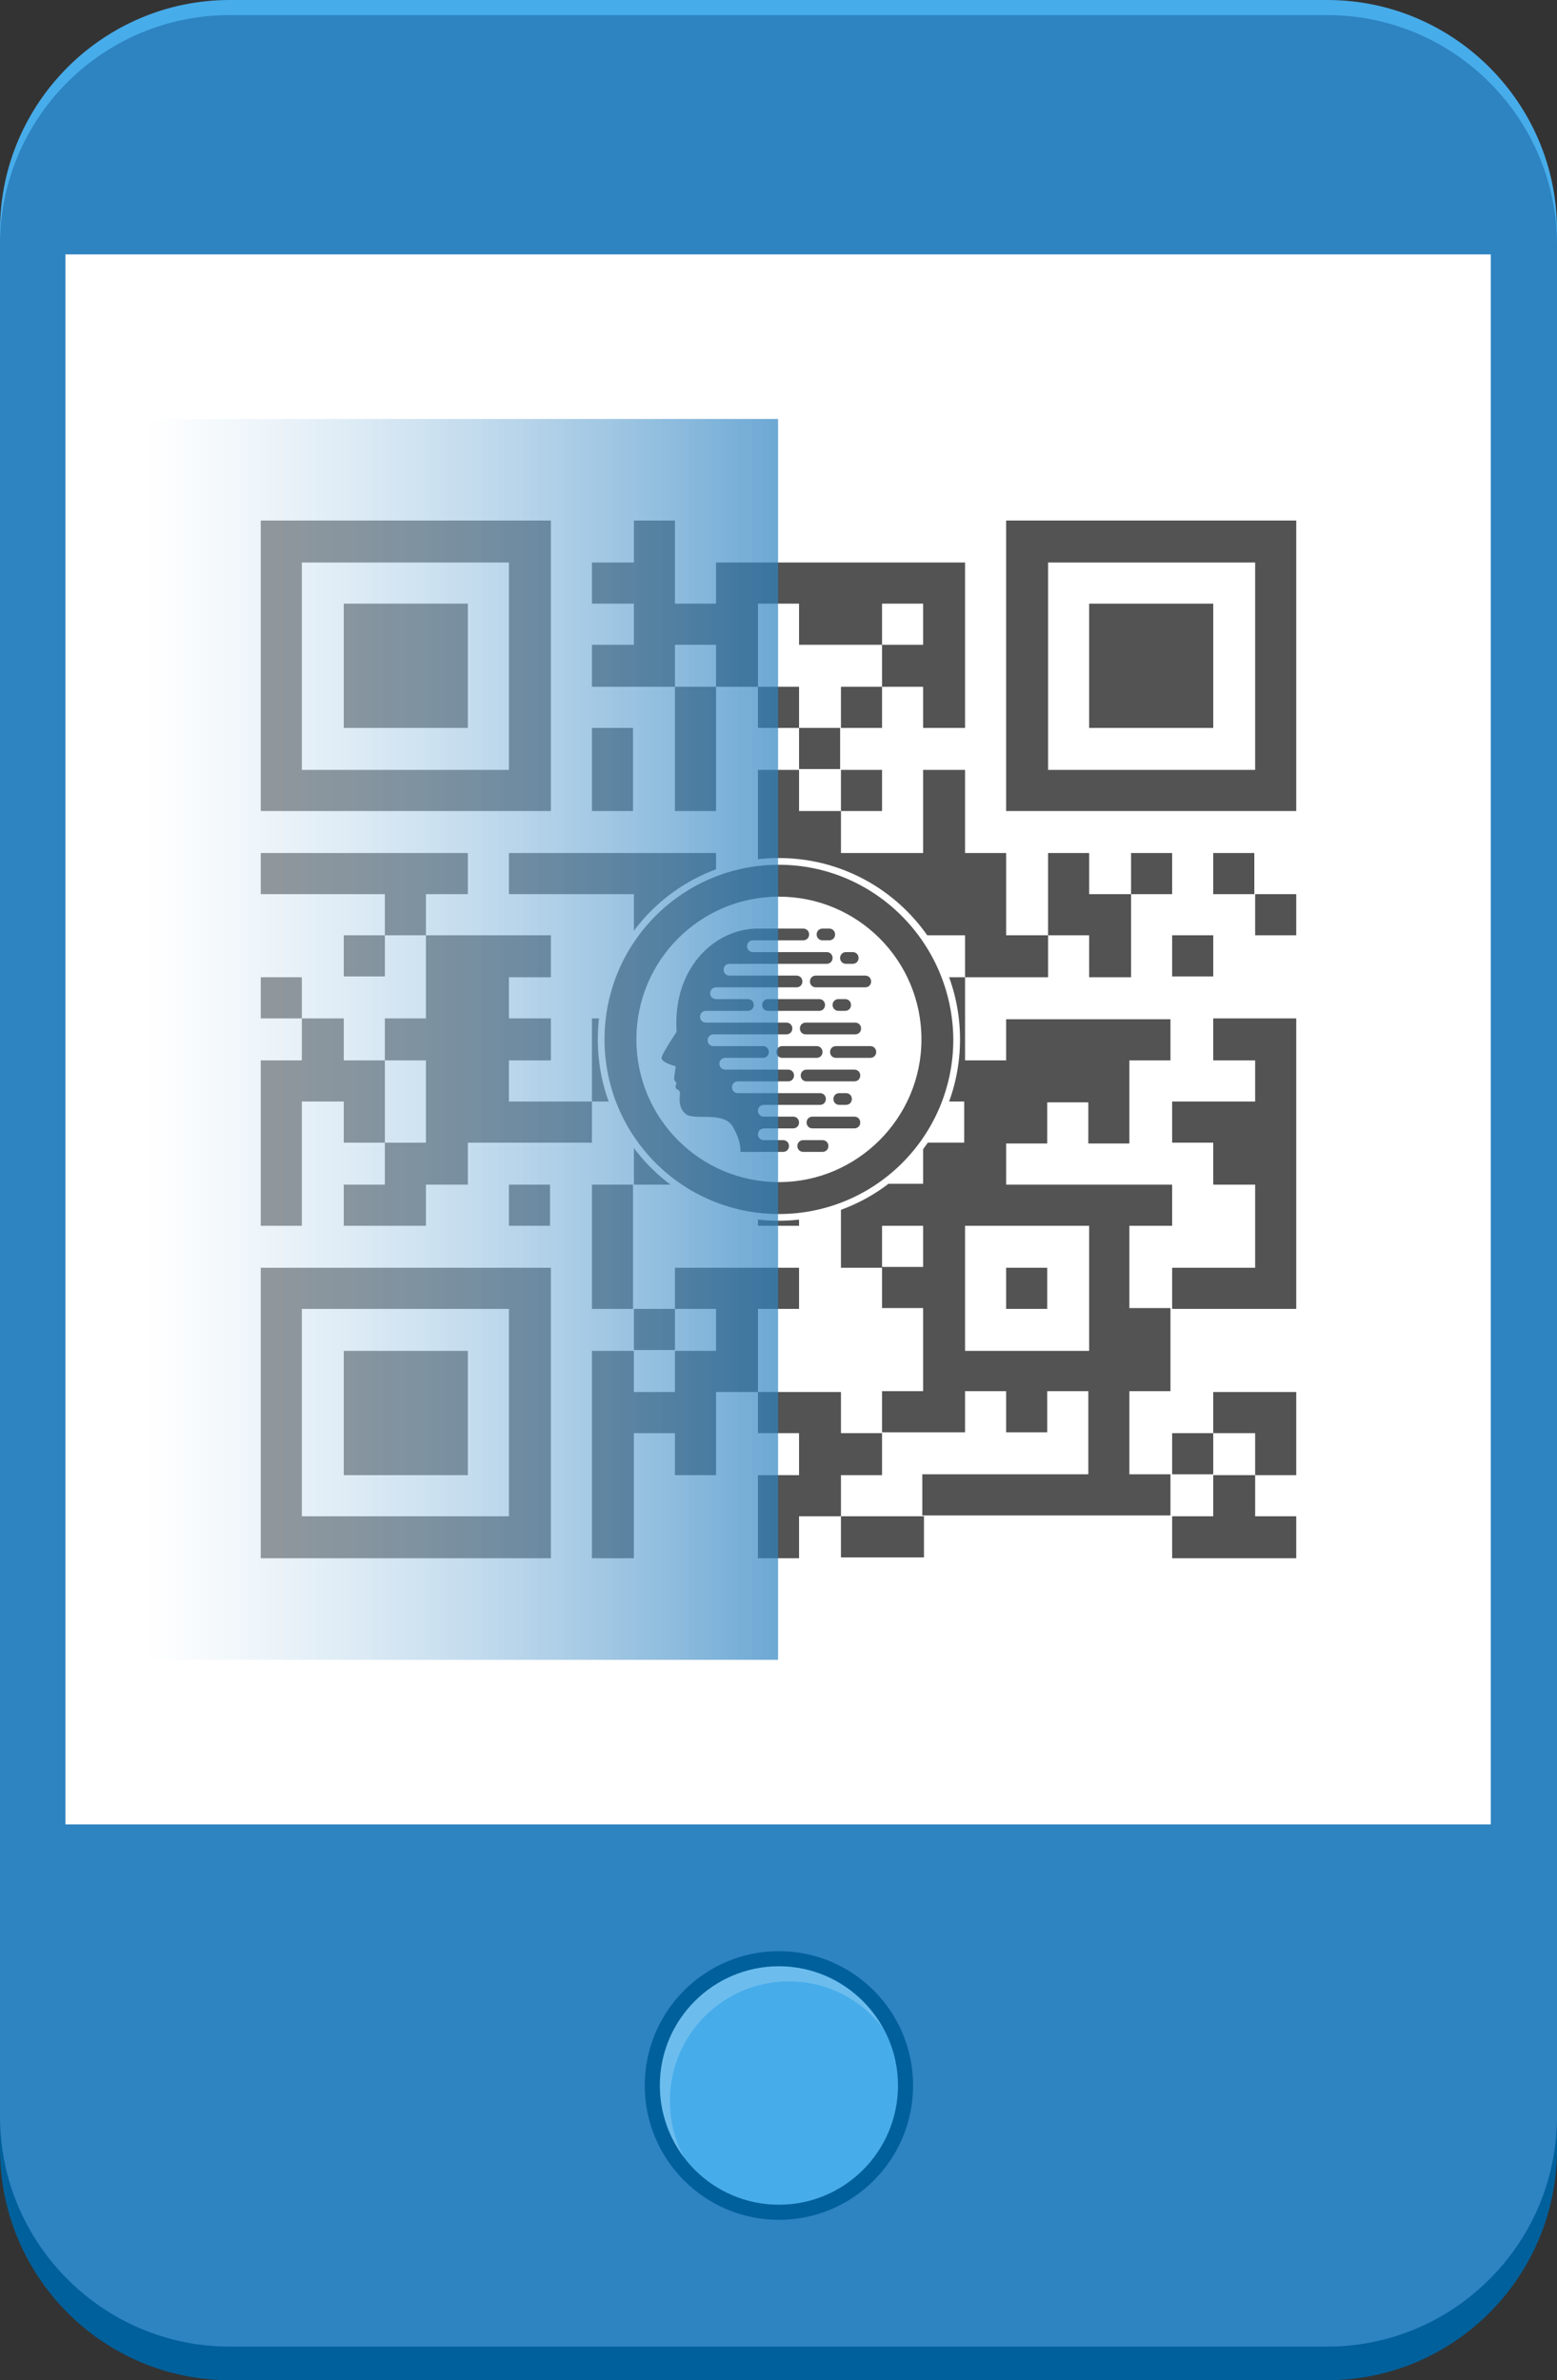 <svg width="242" height="370" viewBox="0 0 242 370" fill="none" xmlns="http://www.w3.org/2000/svg">
<rect x="0" y="0" width="242" height="370" fill="#333333" stroke="none"/>
<g clip-path="url(#clip0_2439_1556)">
<path d="M206.293 362.561H35.707C16.029 362.561 0 346.508 0 326.67V35.76C0 16.053 16.029 0 35.707 0H206.293C225.971 0 242 16.053 242 35.76V326.67C242 346.508 225.971 362.561 206.293 362.561Z" fill="#47ACEA"/>
<path d="M206.293 370H35.707C16.029 370 0 353.947 0 334.109V43.199C0 23.492 16.029 7.439 35.707 7.439H206.293C225.971 7.439 242 23.492 242 43.199V334.109C242 353.947 225.971 370 206.293 370Z" fill="#00609B"/>
<path d="M206.293 364.78H35.707C16.029 364.78 0 348.727 0 329.019V38.109C0 18.272 16.029 2.349 35.707 2.349H206.293C225.971 2.349 242 18.402 242 38.109V329.019C242 348.727 225.971 364.78 206.293 364.78Z" fill="#2E83C1"/>
<path d="M231.705 39.545H10.165V283.601H231.705V39.545Z" fill="white"/>
<path d="M85.619 80.917H40.529V126.074H85.619V80.917ZM79.103 119.679H46.914V87.443H79.103V119.679Z" fill="#535353"/>
<path d="M72.717 93.838H53.43V113.153H72.717V93.838Z" fill="#535353"/>
<path d="M156.381 80.917V126.074H201.471V80.917H156.381ZM195.086 119.679H162.897V87.443H195.086V119.679Z" fill="#535353"/>
<path d="M188.57 93.838H169.283V113.153H188.57V93.838Z" fill="#535353"/>
<path d="M40.529 242.229H85.619V197.072H40.529V242.229ZM46.914 203.467H79.103V235.704H46.914V203.467Z" fill="#535353"/>
<path d="M72.717 209.993H53.43V229.309H72.717V209.993Z" fill="#535353"/>
<path d="M143.61 235.704H130.709V242.099H143.61V235.704Z" fill="#535353"/>
<path d="M98.39 184.152H92.004V203.467H98.39V184.152Z" fill="#535353"/>
<path d="M124.193 203.467V197.072H104.906V203.467H111.291V209.993H104.906V216.388H98.52V209.993H92.004V242.229H98.52V222.783H104.906V229.309H111.291V216.388H117.807V203.467H124.193Z" fill="#535353"/>
<path d="M72.717 138.995V132.6H40.529V138.995H59.816V145.39H66.201V138.995H72.717Z" fill="#535353"/>
<path d="M59.816 145.39H53.43V151.785H59.816V145.39Z" fill="#535353"/>
<path d="M46.914 151.915H40.529V158.31H46.914V151.915Z" fill="#535353"/>
<path d="M53.43 164.836V158.31H46.914V164.836H40.529V190.547H46.914V171.231H53.43V177.626H59.816V164.836H53.43Z" fill="#535353"/>
<path d="M98.39 113.153H92.004V126.074H98.39V113.153Z" fill="#535353"/>
<path d="M85.489 184.152H79.103V190.547H85.489V184.152Z" fill="#535353"/>
<path d="M79.103 164.836H85.619V158.31H79.103V151.915H85.619V145.39H66.201V158.31H59.816V164.836H66.201V177.626H59.816V184.152H53.43V190.547H66.201V184.152H72.717V177.626H92.004V171.231H79.103V164.836Z" fill="#535353"/>
<path d="M188.57 235.704H182.184V242.229H201.471V235.704H195.086V229.309H188.57V235.704Z" fill="#535353"/>
<path d="M188.57 222.783H182.184V229.178H188.57V222.783Z" fill="#535353"/>
<path d="M195.086 229.309H201.471V216.388H188.57V222.783H195.086V229.309Z" fill="#535353"/>
<path d="M194.955 132.6H188.57V138.995H194.955V132.6Z" fill="#535353"/>
<path d="M124.193 177.626H117.807V190.547H124.193V177.626Z" fill="#535353"/>
<path d="M162.767 197.072H156.381V203.467H162.767V197.072Z" fill="#535353"/>
<path d="M130.578 158.31H124.193V164.705H130.578V158.31Z" fill="#535353"/>
<path d="M149.996 151.915H162.897V145.39H156.381V132.6H149.996V119.679H143.48V132.6H130.709V126.074H124.193V119.679H117.807V138.995H137.094V145.39H149.996V151.915Z" fill="#535353"/>
<path d="M175.799 190.547H182.184V184.152H156.381V177.757H162.767V171.362H169.152V177.757H175.538V164.836H181.924V158.441H156.381V164.836H149.996V151.915H143.61V158.31H137.225V171.231H124.323V177.626H130.709V197.072H137.094V190.547H143.48V196.942H137.094V203.337H143.48V216.258H137.094V222.653H149.996V216.258H156.381V222.653H162.767V216.258H169.152V229.178H143.35V235.573H181.924V229.178H175.538V216.258H181.924V203.337H175.538V190.547H175.799ZM143.48 177.626V184.021H137.094V177.626H143.48V171.231H149.865V177.626H143.48ZM169.283 209.993H149.996V190.547H169.283V209.993Z" fill="#535353"/>
<path d="M111.291 106.758H104.906V126.074H111.291V106.758Z" fill="#535353"/>
<path d="M124.193 164.836H117.807V171.231H124.193V164.836Z" fill="#535353"/>
<path d="M169.283 151.915H175.799V138.995H169.283V132.6H162.897V145.39H169.283V151.915Z" fill="#535353"/>
<path d="M137.094 229.309V222.783H130.709V216.388H117.807V222.783H124.193V229.309H117.807V242.229H124.193V235.704H130.709V229.309H137.094Z" fill="#535353"/>
<path d="M104.906 177.626H111.291V164.836H104.906V158.31H111.291V164.836H117.807V151.915H130.709V158.31H137.094V145.39H111.291V151.915H104.906V138.995H111.291V132.6H79.103V138.995H98.52V158.31H92.004V171.231H98.52V184.152H104.906V177.626Z" fill="#535353"/>
<path d="M104.906 203.467H98.52V209.862H104.906V203.467Z" fill="#535353"/>
<path d="M201.471 138.995H195.086V145.39H201.471V138.995Z" fill="#535353"/>
<path d="M188.57 145.39H182.184V151.785H188.57V145.39Z" fill="#535353"/>
<path d="M124.193 93.838V100.233H137.094V93.838H143.48V100.233H137.094V106.758H143.48V113.153H149.996V87.443H111.291V93.838H104.906V80.917H98.52V87.443H92.004V93.838H98.52V100.233H92.004V106.758H104.906V100.233H111.291V106.758H117.807V93.838H124.193Z" fill="#535353"/>
<path d="M137.094 106.758H130.709V113.153H137.094V106.758Z" fill="#535353"/>
<path d="M124.193 106.758H117.807V113.153H124.193V106.758Z" fill="#535353"/>
<path d="M130.578 113.153H124.193V119.549H130.578V113.153Z" fill="#535353"/>
<path d="M137.094 119.679H130.709V126.074H137.094V119.679Z" fill="#535353"/>
<path d="M188.57 164.836H195.086V171.231H182.184V177.626H188.57V184.152H195.086V197.072H182.184V203.467H201.471V158.31H188.57V164.836Z" fill="#535353"/>
<path d="M182.184 132.6H175.799V138.995H182.184V132.6Z" fill="#535353"/>
<path d="M121.065 189.764C136.611 189.764 149.214 177.142 149.214 161.573C149.214 146.004 136.611 133.383 121.065 133.383C105.519 133.383 92.916 146.004 92.916 161.573C92.916 177.142 105.519 189.764 121.065 189.764Z" fill="white"/>
<path d="M121.065 134.427C106.079 134.427 93.959 146.564 93.959 161.573C93.959 176.582 106.079 188.72 121.065 188.72C136.052 188.72 148.171 176.582 148.171 161.573C148.041 146.564 135.921 134.427 121.065 134.427ZM121.065 183.76C108.815 183.76 98.911 173.841 98.911 161.573C98.911 149.305 108.815 139.386 121.065 139.386C133.315 139.386 143.219 149.305 143.219 161.573C143.219 173.841 133.185 183.76 121.065 183.76Z" fill="#535353"/>
<path d="M127.842 146.173H128.884C129.405 146.173 129.796 145.781 129.796 145.259C129.796 144.737 129.405 144.346 128.884 144.346H127.842C127.32 144.346 126.929 144.737 126.929 145.259C126.929 145.781 127.32 146.173 127.842 146.173Z" fill="#535353"/>
<path d="M131.491 149.827H132.533C133.054 149.827 133.445 149.436 133.445 148.914C133.445 148.392 133.054 148 132.533 148H131.491C130.969 148 130.578 148.392 130.578 148.914C130.578 149.436 130.969 149.827 131.491 149.827Z" fill="#535353"/>
<path d="M131.36 157.136C131.882 157.136 132.273 156.744 132.273 156.222C132.273 155.7 131.882 155.309 131.36 155.309H130.318C129.796 155.309 129.406 155.7 129.406 156.222C129.406 156.744 129.796 157.136 130.318 157.136H131.36Z" fill="#535353"/>
<path d="M130.448 169.926C129.927 169.926 129.536 170.317 129.536 170.839C129.536 171.362 129.927 171.753 130.448 171.753H131.491C132.012 171.753 132.403 171.362 132.403 170.839C132.403 170.317 132.012 169.926 131.491 169.926H130.448Z" fill="#535353"/>
<path d="M125.887 152.568C125.887 153.09 126.278 153.481 126.799 153.481H134.488C135.009 153.481 135.4 153.09 135.4 152.568C135.4 152.307 135.27 152.046 135.14 151.915C135.009 151.785 134.749 151.654 134.488 151.654H126.799C126.278 151.654 125.887 152.046 125.887 152.568Z" fill="#535353"/>
<path d="M128.233 156.222C128.233 155.7 127.842 155.309 127.32 155.309H119.371C118.85 155.309 118.459 155.7 118.459 156.222C118.459 156.744 118.85 157.136 119.371 157.136H127.32C127.842 157.136 128.233 156.744 128.233 156.222Z" fill="#535353"/>
<path d="M133.836 159.877C133.836 159.355 133.445 158.963 132.924 158.963H125.235C124.714 158.963 124.323 159.355 124.323 159.877C124.323 160.399 124.714 160.79 125.235 160.79H132.924C133.445 160.79 133.836 160.399 133.836 159.877Z" fill="#535353"/>
<path d="M126.929 162.617H121.586C121.065 162.617 120.674 163.009 120.674 163.531C120.674 164.053 121.065 164.444 121.586 164.444H126.929C127.451 164.444 127.842 164.053 127.842 163.531C127.842 163.009 127.451 162.617 126.929 162.617Z" fill="#535353"/>
<path d="M135.27 162.617H129.927C129.405 162.617 129.015 163.009 129.015 163.531C129.015 164.053 129.405 164.444 129.927 164.444H135.27C135.791 164.444 136.182 164.053 136.182 163.531C136.182 163.009 135.791 162.617 135.27 162.617Z" fill="#535353"/>
<path d="M133.706 167.185C133.706 166.663 133.315 166.272 132.794 166.272H125.366C124.844 166.272 124.453 166.663 124.453 167.185C124.453 167.707 124.844 168.099 125.366 168.099H132.794C133.315 168.099 133.706 167.707 133.706 167.185Z" fill="#535353"/>
<path d="M118.719 175.407H123.281C123.802 175.407 124.193 175.016 124.193 174.494C124.193 173.972 123.802 173.58 123.281 173.58H118.719C118.198 173.58 117.807 173.189 117.807 172.667C117.807 172.406 117.938 172.145 118.068 172.014C118.198 171.884 118.459 171.753 118.719 171.753H127.451C127.972 171.753 128.363 171.362 128.363 170.84C128.363 170.317 127.972 169.926 127.451 169.926H114.68C114.158 169.926 113.767 169.534 113.767 169.012C113.767 168.751 113.898 168.49 114.028 168.36C114.158 168.229 114.419 168.099 114.68 168.099H122.499C123.02 168.099 123.411 167.707 123.411 167.185C123.411 166.663 123.02 166.272 122.499 166.272H112.725C112.204 166.272 111.813 165.88 111.813 165.358C111.813 165.097 111.943 164.836 112.073 164.705C112.204 164.575 112.464 164.444 112.725 164.444H115.071H118.589C118.85 164.444 119.11 164.314 119.241 164.183C119.371 164.053 119.501 163.792 119.501 163.531C119.501 163.009 119.11 162.617 118.589 162.617H113.898H110.9C110.379 162.617 109.988 162.226 109.988 161.704C109.988 161.443 110.118 161.182 110.249 161.051C110.379 160.921 110.64 160.79 110.9 160.79H122.238C122.759 160.79 123.15 160.399 123.15 159.877C123.15 159.355 122.759 158.963 122.238 158.963H109.728C109.206 158.963 108.815 158.571 108.815 158.049C108.815 157.788 108.946 157.527 109.076 157.397C109.206 157.266 109.467 157.136 109.728 157.136H112.334H116.243C116.504 157.136 116.765 157.005 116.895 156.875C117.025 156.744 117.156 156.483 117.156 156.222C117.156 155.7 116.765 155.309 116.243 155.309H112.985H111.291C110.77 155.309 110.379 154.917 110.379 154.395C110.379 154.134 110.509 153.873 110.64 153.743C110.77 153.612 111.031 153.482 111.291 153.482H123.802C124.323 153.482 124.714 153.09 124.714 152.568C124.714 152.307 124.584 152.046 124.453 151.915C124.323 151.785 124.062 151.654 123.802 151.654H113.376C112.855 151.654 112.464 151.263 112.464 150.741C112.464 150.48 112.595 150.219 112.725 150.088C112.855 149.958 113.116 149.827 113.376 149.827H128.493C129.015 149.827 129.405 149.436 129.405 148.914C129.405 148.392 129.015 148 128.493 148H117.025C116.504 148 116.113 147.608 116.113 147.086C116.113 146.825 116.243 146.564 116.374 146.434C116.504 146.303 116.765 146.173 117.025 146.173H124.844C125.366 146.173 125.757 145.781 125.757 145.259C125.757 144.737 125.366 144.346 124.844 144.346H117.416C110.77 144.607 104.515 150.741 105.166 160.399C105.166 160.399 102.951 163.661 102.821 164.444C102.821 165.228 105.036 165.75 105.036 165.75C105.036 165.75 104.775 167.446 104.775 167.707C104.775 167.968 105.166 168.36 105.166 168.36C105.166 168.36 104.906 168.882 105.036 169.143C105.166 169.404 105.688 169.404 105.688 169.926C105.688 170.448 105.297 172.145 106.6 173.189C107.903 174.233 112.464 172.667 113.898 175.146C115.331 177.626 115.071 179.062 115.071 179.062H121.717C122.238 179.062 122.629 178.67 122.629 178.148C122.629 177.626 122.238 177.235 121.717 177.235H118.719C118.198 177.235 117.807 176.843 117.807 176.321C117.807 176.06 117.938 175.799 118.068 175.668C118.328 175.538 118.459 175.407 118.719 175.407Z" fill="#535353"/>
<path d="M132.794 173.58H126.278C125.757 173.58 125.366 173.972 125.366 174.494C125.366 175.016 125.757 175.407 126.278 175.407H132.794C133.315 175.407 133.706 175.016 133.706 174.494C133.706 173.972 133.315 173.58 132.794 173.58Z" fill="#535353"/>
<path d="M127.842 177.235H124.844C124.323 177.235 123.932 177.626 123.932 178.148C123.932 178.67 124.323 179.062 124.844 179.062H127.842C128.363 179.062 128.754 178.67 128.754 178.148C128.754 177.626 128.363 177.235 127.842 177.235Z" fill="#535353"/>
<path d="M121.065 345.072C132.581 345.072 141.916 335.723 141.916 324.19C141.916 312.658 132.581 303.309 121.065 303.309C109.55 303.309 100.214 312.658 100.214 324.19C100.214 335.723 109.55 345.072 121.065 345.072Z" fill="#00609B"/>
<path d="M121.065 342.723C131.285 342.723 139.57 334.426 139.57 324.19C139.57 313.955 131.285 305.658 121.065 305.658C110.845 305.658 102.56 313.955 102.56 324.19C102.56 334.426 110.845 342.723 121.065 342.723Z" fill="#47ACEA"/>
<path d="M120.935 65.125H22.675V258.021H120.935V65.125Z" fill="url(#paint0_linear_2439_1556)"/>
<path opacity="0.2" d="M104.124 326.54C104.124 316.36 112.334 308.007 122.629 308.007C128.624 308.007 133.967 310.878 137.225 315.316C134.097 309.573 127.972 305.658 121.065 305.658C110.9 305.658 102.56 313.88 102.56 324.19C102.56 328.367 103.994 332.282 106.339 335.414C104.906 332.804 104.124 329.802 104.124 326.54Z" fill="white"/>
</g>
<defs>
<linearGradient id="paint0_linear_2439_1556" x1="22.7" y1="161.56" x2="121" y2="161.56" gradientUnits="userSpaceOnUse">
<stop stop-color="white" stop-opacity="0.4"/>
<stop offset="0.999" stop-color="#2E83C1" stop-opacity="0.7"/>
</linearGradient>
<clipPath id="clip0_2439_1556">
<rect width="242" height="370" fill="white"/>
</clipPath>
</defs>
</svg>
